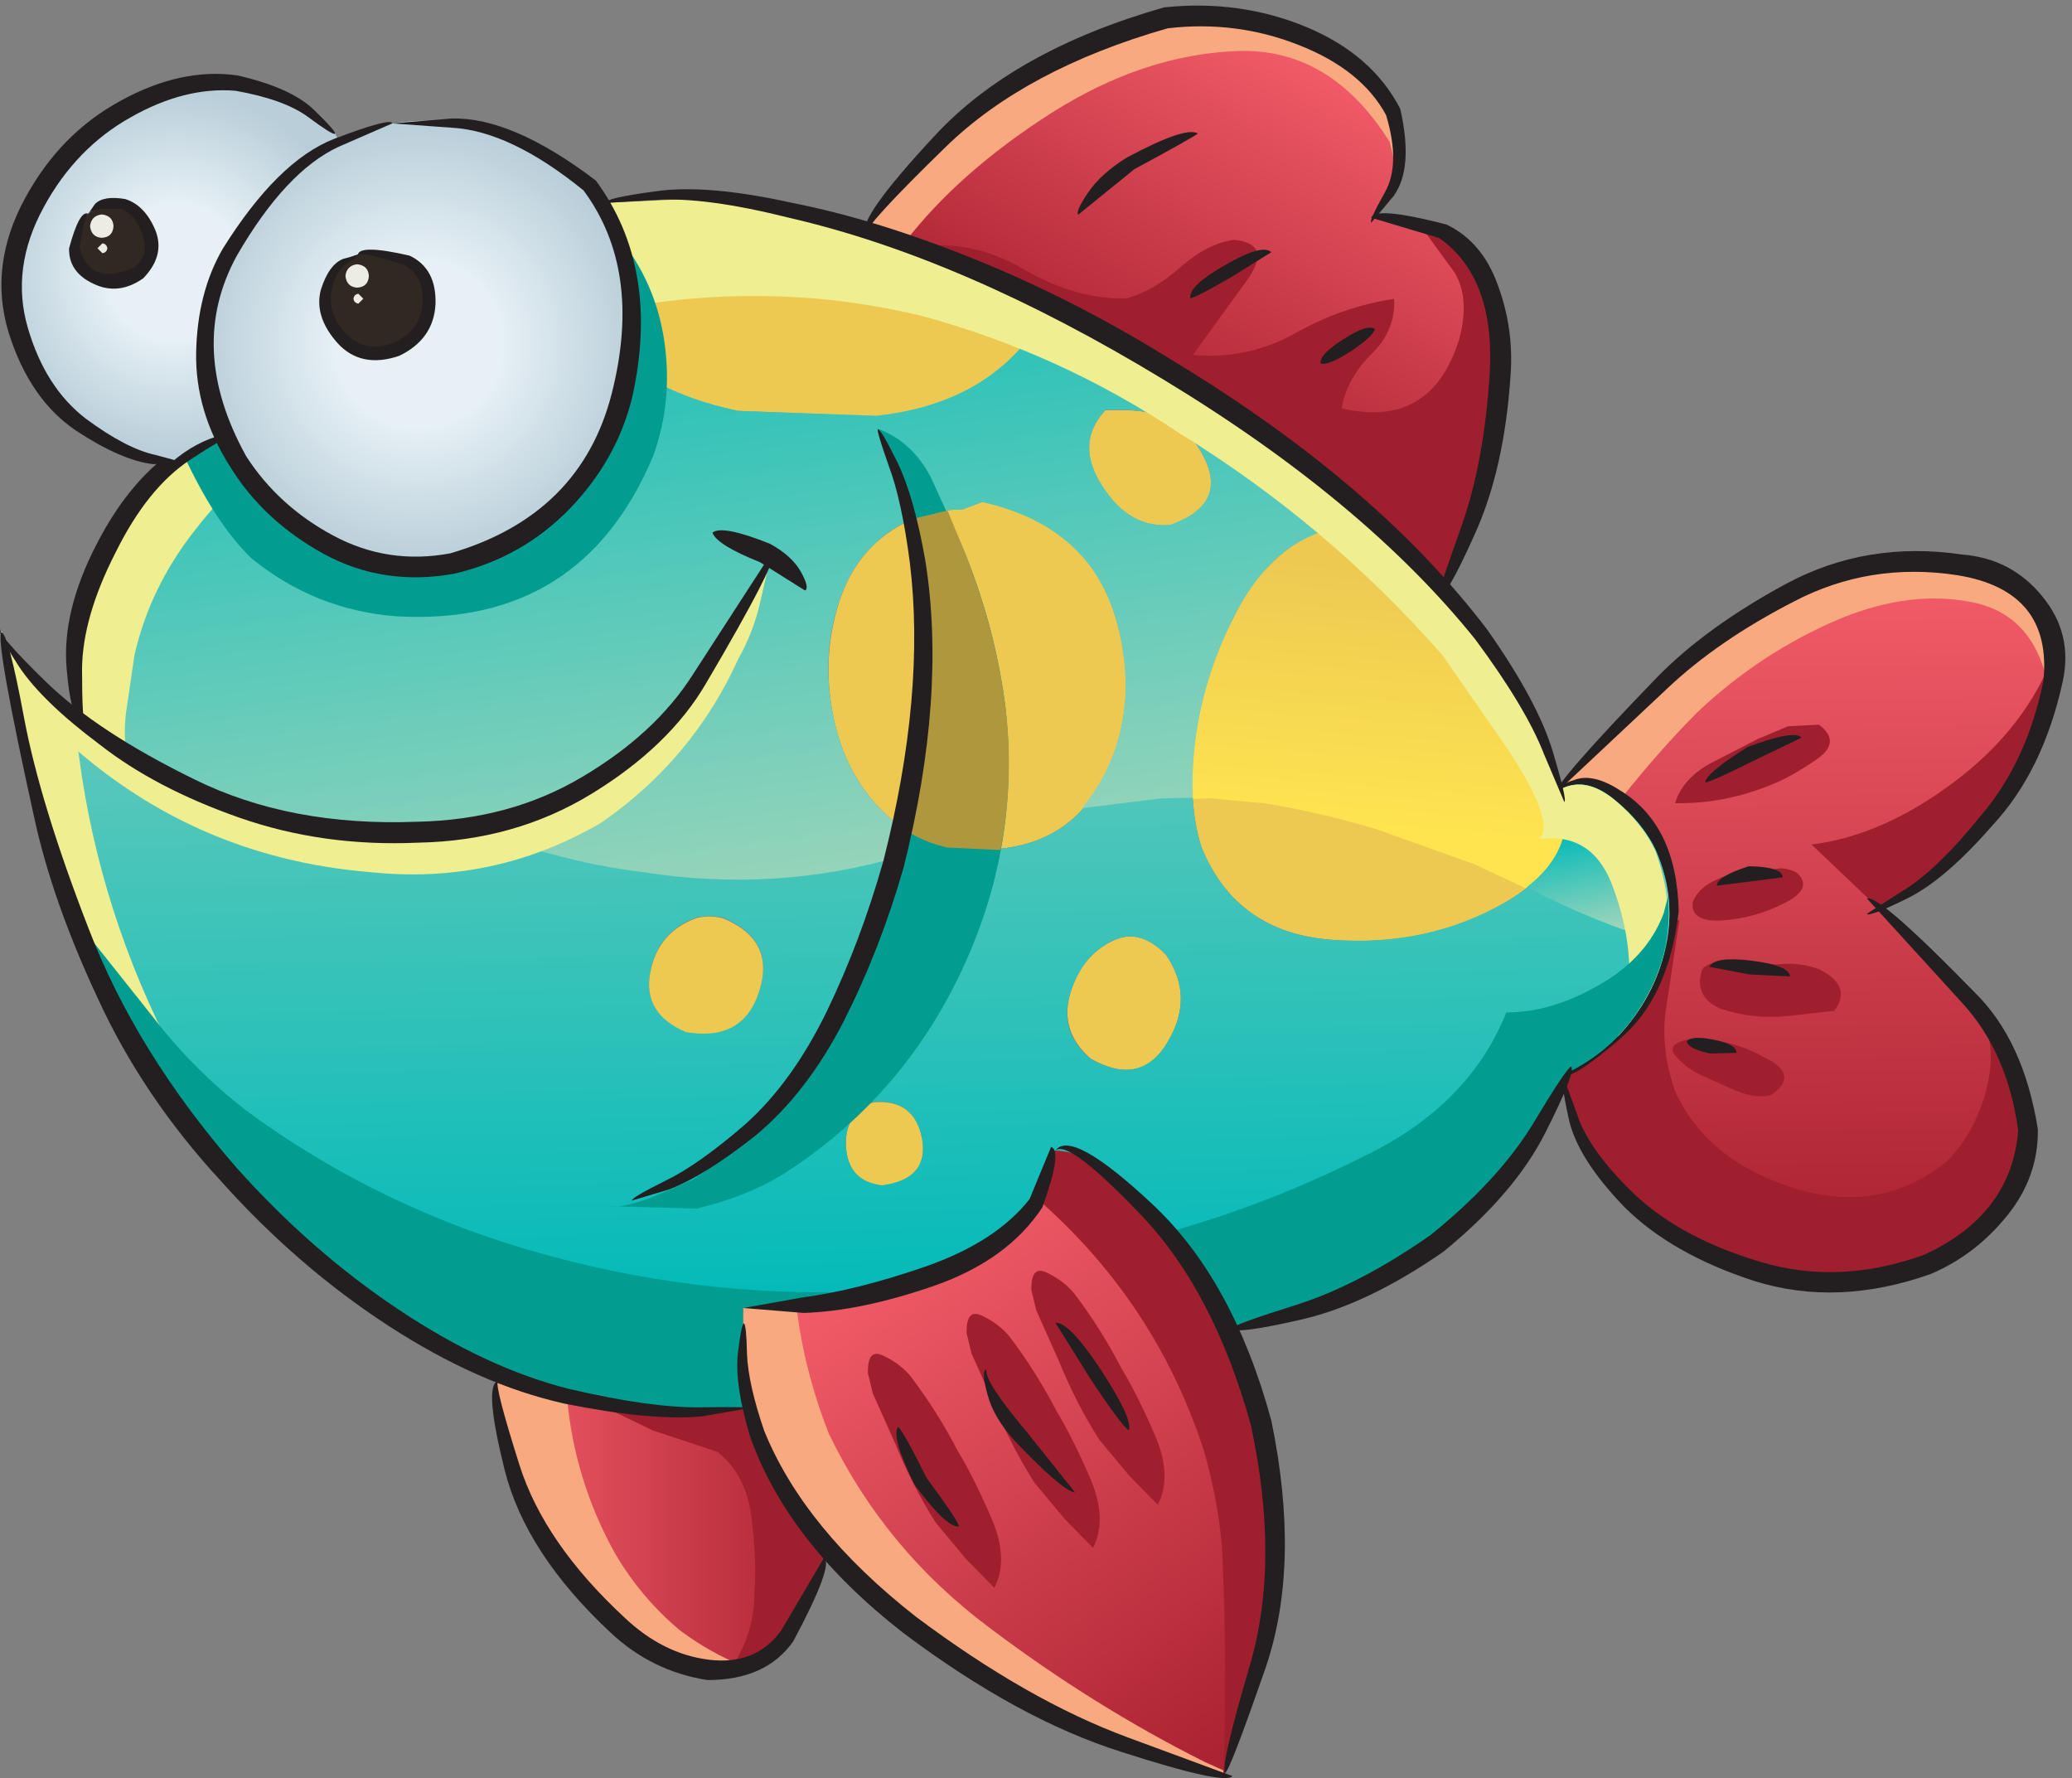 <?xml version="1.0" encoding="UTF-8" standalone="no"?>
<svg xmlns:xlink="http://www.w3.org/1999/xlink" height="144.1px" width="167.95px" xmlns="http://www.w3.org/2000/svg">
  <rect width="100%" height="100%" fill="#808080" stroke="none"/>
  <g transform="matrix(1.0, 0.0, 0.0, 1.0, 83.75, 72.05)">
    <use height="59.85" transform="matrix(0.997, -0.071, 0.0, 0.997, 42.35, -25.357)" width="41.45" xlink:href="#shape0"/>
    <use height="48.2" transform="matrix(1.0, 0.0, 0.0, 0.997, -13.65, -71.601)" width="52.4" xlink:href="#shape1"/>
    <use height="24.85" transform="matrix(1.0, 0.0, 0.0, 0.997, -43.85, 39.338)" width="27.15" xlink:href="#shape2"/>
    <use height="99.8" transform="matrix(1.0, 0.0, 0.0, 0.997, -83.75, -56.696)" width="135.3" xlink:href="#shape3"/>
    <use height="51.4" transform="matrix(1.0, 0.0, 0.0, 0.997, -24.0, 20.8)" width="44.4" xlink:href="#shape4"/>
    <use height="40.95" transform="matrix(1.0, 0.0, 0.0, 0.997, -83.65, -66.087)" width="51.85" xlink:href="#shape5"/>
  </g>
  <defs>
    <g id="shape0" transform="matrix(1.0, 0.0, 0.0, 1.0, 0.0, 29.9)">
      <path d="M0.45 -12.6 L0.4 -12.65 Q6.5 -19.55 14.45 -24.85 22.35 -30.2 31.85 -28.75 40.2 -26.95 40.5 -21.15 40.85 -15.35 36.45 -9.35 32.05 -3.4 26.3 -1.05 32.7 4.3 37.05 12.35 41.35 20.4 33.1 26.8 24.1 31.7 13.45 26.5 2.75 21.35 0.7 11.25 L1.05 10.35 Q5.9 7.9 8.1 2.8 10.25 -2.3 8.15 -7.55 7.1 -9.85 4.75 -11.75 2.45 -13.65 0.45 -12.6" fill="url(#gradient0)" fill-rule="evenodd" stroke="none"/>
      <path d="M9.15 -1.35 L10.05 -1.2 9.0 5.75 Q8.45 8.9 9.7 12.65 12.25 18.45 19.3 21.2 26.4 23.95 31.85 19.9 34.05 17.8 35.0 14.4 35.9 11.0 34.6 8.25 L34.05 7.35 Q37.85 12.3 38.4 17.5 38.95 22.65 33.1 26.8 24.15 31.7 13.45 26.55 2.75 21.35 0.7 11.25 L1.1 10.35 Q8.1 6.65 9.15 -1.35" fill="#a01f2e" fill-rule="evenodd" stroke="none"/>
      <path d="M36.35 -9.15 Q32.0 -3.3 26.3 -1.0 28.5 1.0 30.9 3.55 L27.8 0.55 20.8 -6.6 Q26.6 -6.9 32.45 -10.9 38.25 -14.85 40.55 -20.8 40.7 -15.05 36.35 -9.15" fill="#a01f2e" fill-rule="evenodd" stroke="none"/>
      <path d="M0.4 -12.65 Q6.5 -19.55 14.45 -24.85 22.35 -30.2 31.85 -28.75 42.75 -25.95 40.2 -17.15 39.3 -23.75 34.1 -25.3 28.9 -26.8 23.0 -24.75 16.65 -22.5 11.5 -18.0 8.3 -15.0 5.25 -11.35 2.7 -13.75 0.45 -12.6 L0.4 -12.65" fill="#f9a980" fill-rule="evenodd" stroke="none"/>
      <path d="M16.45 -15.5 L18.9 -16.35 21.4 -16.3 Q23.3 -14.75 21.15 -13.45 19.0 -12.15 17.55 -11.7 13.75 -10.4 9.7 -10.75 10.3 -12.65 12.5 -13.75 L16.45 -15.5" fill="#a01f2e" fill-rule="evenodd" stroke="none"/>
      <path d="M18.6 -2.0 Q16.25 -0.95 13.6 -0.95 10.9 -0.95 11.15 -2.65 11.75 -4.05 14.05 -4.6 L18.35 -4.85 Q19.2 -4.7 19.65 -4.35 20.95 -3.0 18.6 -2.0" fill="#a01f2e" fill-rule="evenodd" stroke="none"/>
      <path d="M14.95 2.45 L17.95 2.95 Q19.8 2.85 21.45 3.6 24.15 5.15 22.65 7.05 L18.9 7.2 Q16.05 7.3 13.35 6.2 11.2 5.05 11.9 2.95 L12.0 2.8 Q13.0 2.1 14.95 2.45" fill="#a01f2e" fill-rule="evenodd" stroke="none"/>
      <path d="M9.75 9.8 Q8.9 8.75 10.95 8.5 13.9 8.65 16.5 10.15 L17.5 10.75 Q19.65 12.2 17.55 13.5 16.35 13.8 14.6 12.95 L11.8 11.5 Q10.6 10.85 9.75 9.8" fill="#a01f2e" fill-rule="evenodd" stroke="none"/>
      <path d="M39.55 -25.45 Q42.1 -22.2 41.2 -18.3 39.6 -11.2 35.5 -7.1 31.65 -2.95 28.55 -1.65 25.45 -0.35 25.3 -0.65 L28.2 -2.3 Q31.0 -3.8 34.55 -7.95 38.3 -12.05 39.65 -18.55 40.4 -25.85 32.65 -27.65 25.55 -29.25 19.35 -26.45 13.15 -23.7 9.05 -20.1 L0.0 -12.25 Q-0.05 -13.1 8.25 -21.1 12.25 -24.9 18.75 -27.95 25.3 -31.0 33.05 -29.3 37.05 -28.7 39.55 -25.45" fill="#231f20" fill-rule="evenodd" stroke="none"/>
      <path d="M33.05 7.15 L25.3 -1.9 Q26.3 -2.15 34.05 6.35 38.05 10.55 39.2 17.85 39.25 21.75 36.7 24.7 34.15 27.7 30.5 29.0 22.9 31.15 16.15 28.55 9.45 25.9 5.6 21.8 1.75 17.55 1.05 14.25 0.35 10.95 0.65 10.9 L1.75 14.0 Q2.7 17.0 6.5 20.9 10.3 24.7 16.7 27.05 23.1 29.4 29.95 27.4 37.05 24.65 37.6 17.85 36.75 11.45 33.05 7.15" fill="#231f20" fill-rule="evenodd" stroke="none"/>
      <path d="M15.6 -14.9 Q19.4 -16.05 20.0 -15.35 L16.1 -13.75 Q12.85 -12.35 12.15 -12.25 12.25 -13.05 15.6 -14.9" fill="#231f20" fill-rule="evenodd" stroke="none"/>
      <path d="M15.8 -3.95 L13.1 -3.8 Q13.1 -4.55 15.7 -5.2 18.45 -4.95 18.45 -4.1 L15.8 -3.95" fill="#231f20" fill-rule="evenodd" stroke="none"/>
      <path d="M15.75 3.6 L12.5 2.75 Q12.9 1.9 15.95 2.5 19.0 3.1 19.05 4.0 L15.75 3.6" fill="#231f20" fill-rule="evenodd" stroke="none"/>
      <path d="M12.55 9.8 Q10.8 9.3 10.65 8.7 11.0 8.2 12.85 8.7 14.7 9.2 14.7 9.9 L12.55 9.8" fill="#231f20" fill-rule="evenodd" stroke="none"/>
      <path d="M1.65 -12.55 L0.3 -12.5 Q0.05 -12.85 1.6 -13.25 3.1 -13.65 5.25 -12.1 9.85 -8.95 10.0 -1.95 9.2 5.05 5.15 8.15 1.15 11.3 0.65 10.6 L4.25 7.25 Q7.65 4.1 8.3 -2.0 8.2 -8.05 4.45 -11.1 2.8 -12.55 1.65 -12.55" fill="#231f20" fill-rule="evenodd" stroke="none"/>
    </g>
    <linearGradient gradientTransform="matrix(0.002, -0.032, 0.032, 0.002, 19.75, -0.9)" gradientUnits="userSpaceOnUse" id="gradient0" spreadMethod="pad" x1="-819.2" x2="819.2">
      <stop offset="0.0" stop-color="#ac2333"/>
      <stop offset="1.0" stop-color="#f15b67"/>
    </linearGradient>
    <g id="shape1" transform="matrix(1.0, 0.0, 0.0, 1.0, 26.2, 48.2)">
      <path d="M20.6 -0.85 L15.15 -6.3 Q2.05 -17.4 -11.15 -23.95 L-12.65 -24.7 Q-18.2 -27.4 -25.95 -29.9 -22.9 -35.9 -15.8 -40.75 -8.75 -45.6 -2.35 -47.15 2.45 -48.05 7.95 -46.25 13.5 -44.4 16.15 -40.45 18.85 -36.5 15.05 -30.95 22.55 -31.05 24.35 -25.4 26.15 -19.75 24.6 -12.55 23.1 -5.35 20.6 -0.85" fill="url(#gradient1)" fill-rule="evenodd" stroke="none"/>
      <path d="M16.95 -34.55 L16.35 -37.1 Q11.55 -44.8 3.95 -44.5 -3.65 -44.2 -11.1 -39.45 -18.6 -34.65 -23.0 -28.9 L-25.95 -29.9 Q-22.9 -35.9 -15.8 -40.75 -8.75 -45.6 -2.35 -47.15 4.3 -48.3 11.25 -44.8 18.2 -41.35 16.95 -34.55" fill="#f9a980" fill-rule="evenodd" stroke="none"/>
      <path d="M3.7 -29.15 Q7.15 -28.85 4.4 -25.35 L0.4 -19.8 Q4.9 -19.4 8.75 -21.6 12.6 -23.75 16.7 -24.35 16.85 -21.8 14.85 -19.85 12.85 -17.85 12.45 -15.45 19.75 -13.75 22.0 -21.15 22.85 -24.45 21.6 -26.5 L18.55 -30.7 Q26.3 -27.85 25.3 -17.65 24.25 -7.5 20.6 -0.9 L15.15 -6.35 Q2.1 -17.4 -11.15 -23.95 L-12.65 -24.7 Q-16.55 -26.6 -21.9 -28.55 -17.55 -29.25 -13.3 -26.75 -9.0 -24.25 -4.95 -24.4 -2.7 -25.05 -0.6 -26.95 1.55 -28.85 3.7 -29.15" fill="#a01f2e" fill-rule="evenodd" stroke="none"/>
      <path d="M16.05 -39.3 Q14.05 -43.0 8.95 -45.0 3.9 -47.0 -1.65 -46.35 -13.15 -43.05 -19.65 -36.7 -26.15 -30.35 -26.1 -29.65 -26.95 -30.7 -20.55 -37.6 -14.15 -44.55 -1.95 -48.05 4.2 -48.7 9.6 -46.45 14.95 -44.2 17.2 -39.8 18.3 -34.95 16.65 -32.7 L14.85 -30.55 Q14.65 -30.7 15.95 -33.0 17.25 -35.3 16.05 -39.3" fill="#231f20" fill-rule="evenodd" stroke="none"/>
      <path d="M23.25 -5.25 Q20.9 0.05 20.2 0.0 20.2 -0.35 22.1 -5.7 24.0 -11.0 24.45 -18.3 24.9 -26.1 20.35 -29.3 L14.85 -30.95 Q15.15 -31.9 20.95 -30.4 23.85 -29.0 25.1 -25.5 26.4 -22.0 26.15 -18.25 25.65 -10.55 23.25 -5.25" fill="#231f20" fill-rule="evenodd" stroke="none"/>
      <path d="M-4.95 -35.85 Q-0.2 -38.4 0.8 -37.8 0.1 -37.3 -4.35 -34.9 L-8.9 -31.2 Q-9.15 -31.45 -8.1 -33.0 -7.05 -34.55 -4.95 -35.85" fill="#231f20" fill-rule="evenodd" stroke="none"/>
      <path d="M6.75 -28.15 L3.55 -26.15 Q0.8 -24.55 0.2 -24.4 -0.05 -25.35 3.0 -27.1 6.0 -28.85 6.75 -28.15" fill="#231f20" fill-rule="evenodd" stroke="none"/>
      <path d="M13.2 -20.1 Q11.35 -18.9 10.75 -19.1 10.6 -19.8 12.55 -21.05 14.55 -22.35 15.15 -21.9 15.0 -21.3 13.2 -20.1" fill="#231f20" fill-rule="evenodd" stroke="none"/>
    </g>
    <linearGradient gradientTransform="matrix(-0.009, 0.017, -0.017, -0.009, 4.05, -28.8)" gradientUnits="userSpaceOnUse" id="gradient1" spreadMethod="pad" x1="-819.2" x2="819.2">
      <stop offset="0.0" stop-color="#f15b67"/>
      <stop offset="1.0" stop-color="#ac2333"/>
    </linearGradient>
    <g id="shape2" transform="matrix(1.0, 0.0, 0.0, 1.0, 13.6, 12.4)">
      <path d="M7.15 -9.65 Q8.8 -3.55 13.5 1.7 L13.3 2.45 Q9.85 13.05 3.45 11.55 -2.95 10.1 -8.15 2.7 -13.35 -4.65 -13.2 -11.9 L-13.0 -12.4 Q-5.3 -9.15 3.65 -9.4 L7.15 -9.65" fill="url(#gradient2)" fill-rule="evenodd" stroke="none"/>
      <path d="M-13.0 -12.4 Q-10.35 -11.3 -7.55 -10.6 -6.95 -3.8 -3.65 2.15 -1.55 5.75 1.6 8.4 4.0 10.2 6.8 11.35 -0.15 12.7 -6.7 4.6 -13.25 -3.45 -13.2 -11.9 L-13.0 -12.4" fill="#f9a980" fill-rule="evenodd" stroke="none"/>
      <path d="M7.4 -0.85 Q6.95 -4.3 4.65 -6.1 L-0.6 -7.85 -5.15 -10.05 3.65 -9.4 7.2 -9.65 Q8.8 -3.55 13.55 1.7 L13.35 2.5 Q10.55 11.35 5.5 11.65 L5.95 11.2 Q7.65 8.5 7.65 5.4 7.85 2.6 7.4 -0.85" fill="#a01f2e" fill-rule="evenodd" stroke="none"/>
      <path d="M-13.15 -11.85 Q-13.4 -11.4 -11.4 -5.05 -9.4 1.3 -2.9 7.35 0.25 10.35 4.0 10.8 7.75 11.25 9.8 8.45 L13.3 2.5 Q14.1 3.1 10.8 9.3 8.6 12.45 3.85 12.45 -0.65 11.75 -4.0 8.6 -10.9 2.15 -12.6 -4.65 -14.3 -11.5 -13.15 -11.85" fill="#231f20" fill-rule="evenodd" stroke="none"/>
    </g>
    <linearGradient gradientTransform="matrix(0.016, 0.0, 0.0, 0.016, 0.15, -0.35)" gradientUnits="userSpaceOnUse" id="gradient2" spreadMethod="pad" x1="-819.2" x2="819.2">
      <stop offset="0.0" stop-color="#f15b67"/>
      <stop offset="1.0" stop-color="#ac2333"/>
    </linearGradient>
    <g id="shape3" transform="matrix(1.0, 0.0, 0.0, 1.0, 67.65, 49.9)">
      <path d="M58.85 -1.2 L58.9 -1.15 58.85 -1.15 58.85 -1.2" fill="#fecf8d" fill-rule="evenodd" stroke="none"/>
      <path d="M34.3 -18.15 Q37.85 -22.95 43.45 -22.6 L43.8 -22.95 49.25 -17.5 Q55.45 -10.8 58.15 -3.25 L58.8 -1.15 58.85 -1.1 Q60.55 4.45 54.3 8.1 48.1 11.7 40.35 11.1 32.6 10.55 29.75 3.6 28.35 -0.75 29.55 -7.05 30.75 -13.4 34.3 -18.15" fill="#edc952" fill-rule="evenodd" stroke="none"/>
      <path d="M29.95 -28.1 Q31.85 -24.25 27.3 -22.6 23.95 -22.3 21.7 -25.75 19.45 -29.25 21.95 -31.95 L23.55 -31.95 Q28.05 -31.95 29.95 -28.1" fill="#edc952" fill-rule="evenodd" stroke="none"/>
      <path d="M20.75 20.75 Q18.15 18.45 19.15 15.3 20.15 12.15 22.85 11.05 24.85 10.25 26.85 12.3 29.2 15.7 27.0 19.4 24.85 23.1 20.75 20.75" fill="#edc952" fill-rule="evenodd" stroke="none"/>
      <path d="M16.0 -41.35 L17.5 -40.6 Q13.45 -32.55 3.4 -31.45 L-7.85 -31.9 Q-13.3 -33.05 -16.7 -35.65 -15.65 -42.6 -18.75 -48.75 L-18.65 -48.8 -8.95 -49.25 Q-3.3 -48.45 2.7 -46.55 10.45 -44.05 16.0 -41.35" fill="#edc952" fill-rule="evenodd" stroke="none"/>
      <path d="M10.4 -23.9 L12.0 -24.5 Q20.4 -22.7 22.7 -15.35 25.0 -8.0 21.55 -1.6 18.1 4.75 9.15 3.6 7.15 3.15 5.55 2.05 8.5 -10.5 6.2 -23.1 8.05 -23.85 10.4 -23.9" fill="#edc952" fill-rule="evenodd" stroke="none"/>
      <path d="M6.2 -23.05 Q8.5 -10.5 5.55 2.05 1.45 -0.9 0.1 -6.15 -1.2 -11.4 0.35 -16.3 1.85 -21.05 6.2 -23.05" fill="#edc952" fill-rule="evenodd" stroke="none"/>
      <path d="M2.7 24.45 L3.2 24.3 Q6.5 24.05 7.1 27.3 7.65 30.55 3.85 31.1 1.25 30.8 0.95 28.25 0.65 25.65 2.7 24.45" fill="#edc952" fill-rule="evenodd" stroke="none"/>
      <path d="M-11.25 9.3 Q-14.35 10.45 -14.95 13.75 -15.55 17.05 -12.05 18.55 -7.4 19.35 -6.1 15.2 -4.8 11.05 -9.05 9.3 -10.2 9.05 -11.25 9.3 M3.2 24.25 L2.7 24.4 Q0.65 25.65 0.95 28.2 1.25 30.75 3.85 31.05 7.65 30.55 7.1 27.3 6.5 24.05 3.2 24.25 M20.7 20.75 Q24.8 23.1 27.0 19.4 29.2 15.7 26.85 12.3 24.85 10.25 22.8 11.05 20.15 12.2 19.15 15.3 18.1 18.45 20.7 20.75 M11.95 -24.5 L10.4 -23.9 Q8.05 -23.85 6.2 -23.1 1.85 -21.05 0.35 -16.35 -1.25 -11.45 0.1 -6.15 1.45 -0.9 5.55 2.05 7.15 3.15 9.15 3.6 18.1 4.75 21.55 -1.6 25.0 -8.0 22.7 -15.35 20.35 -22.7 11.95 -24.5 M3.4 -31.5 Q13.5 -32.6 17.5 -40.6 30.75 -34.05 43.8 -23.0 L43.5 -22.65 Q37.85 -22.95 34.3 -18.2 30.75 -13.4 29.55 -7.1 28.35 -0.75 29.75 3.6 32.6 10.55 40.35 11.1 48.1 11.65 54.35 8.05 60.6 4.45 58.9 -1.15 60.9 -2.2 63.2 -0.3 65.55 1.6 66.6 3.9 68.75 9.15 66.55 14.25 64.4 19.35 59.55 21.8 L59.15 22.7 Q50.7 39.75 32.15 42.7 L32.0 42.75 30.0 39.2 Q28.25 36.35 24.8 32.35 21.4 28.4 17.9 28.25 L17.6 28.25 Q16.85 35.45 7.85 38.4 -1.15 41.35 -7.4 41.05 L-7.4 42.3 Q-7.85 45.8 -6.95 49.2 L-10.5 49.45 Q-19.4 49.7 -27.15 46.45 -41.35 40.05 -51.4 27.6 -58.85 18.3 -62.2 8.05 -65.5 -2.25 -67.6 -13.9 L-67.5 -13.95 Q-65.4 -9.9 -60.75 -6.45 -62.75 -10.75 -60.5 -17.15 -58.3 -23.6 -53.8 -27.65 -51.75 -29.4 -49.55 -29.95 -47.05 -24.7 -42.0 -21.6 -36.95 -18.45 -31.1 -19.5 -25.6 -20.75 -21.75 -24.85 -17.9 -28.95 -16.85 -34.4 L-16.7 -35.7 Q-13.3 -33.05 -7.8 -31.9 L3.4 -31.5 M29.95 -28.15 Q28.05 -31.95 23.5 -32.0 L21.95 -32.0 Q19.45 -29.25 21.7 -25.8 23.9 -22.3 27.25 -22.65 31.85 -24.3 29.95 -28.15" fill="url(#gradient3)" fill-rule="evenodd" stroke="none"/>
      <path d="M-9.05 9.35 Q-4.8 11.1 -6.1 15.25 -7.4 19.4 -12.05 18.6 -15.55 17.1 -14.95 13.8 -14.35 10.5 -11.25 9.35 -10.2 9.05 -9.05 9.35" fill="#edc952" fill-rule="evenodd" stroke="none"/>
      <path d="M3.4 -31.5 Q13.45 -32.6 17.5 -40.6 30.75 -34.05 43.8 -23.0 L43.5 -22.65 Q36.2 -22.8 32.45 -15.35 28.75 -7.95 29.05 -0.45 L26.45 -0.4 20.05 0.4 Q24.95 -5.7 23.05 -14.05 21.15 -22.4 11.95 -24.5 L10.4 -23.9 Q8.05 -23.85 6.2 -23.1 1.85 -21.05 0.3 -16.35 -1.25 -11.45 0.1 -6.15 1.45 -0.9 5.55 2.05 6.85 2.9 8.4 3.4 L5.55 4.25 Q-4.7 7.3 -15.5 5.6 -19.2 5.15 -22.85 4.15 L-26.2 3.3 Q-28.3 2.7 -29.0 1.6 -34.0 3.2 -39.35 2.9 -45.0 2.9 -50.05 0.2 -53.1 -0.85 -56.95 -2.8 -60.8 -4.75 -61.8 -8.05 -62.2 -11.95 -61.05 -15.55 -60.7 -18.9 -59.25 -21.8 L-56.65 -24.6 Q-55.4 -26.3 -53.8 -27.65 -51.75 -29.4 -49.55 -29.95 -47.05 -24.7 -42.0 -21.6 -36.95 -18.45 -31.1 -19.5 -25.6 -20.75 -21.75 -24.85 -17.95 -28.95 -16.9 -34.4 L-16.7 -35.7 Q-13.3 -33.05 -7.8 -31.9 L3.4 -31.5 M23.5 -32.0 L21.95 -32.0 Q19.45 -29.25 21.7 -25.8 23.9 -22.3 27.25 -22.65 31.85 -24.3 29.95 -28.15 28.05 -31.95 23.5 -32.0" fill="url(#gradient4)" fill-rule="evenodd" stroke="none"/>
      <path d="M58.9 -1.15 Q60.9 -2.2 63.2 -0.3 65.55 1.6 66.6 3.9 68.2 7.6 67.4 11.4 61.55 9.7 56.1 6.8 60.4 3.45 58.9 -1.15" fill="url(#gradient5)" fill-rule="evenodd" stroke="none"/>
      <path d="M30.5 -0.4 L29.05 -0.35 Q28.7 -7.85 32.45 -15.3 36.2 -22.75 43.45 -22.6 L43.8 -22.95 49.25 -17.5 Q55.4 -10.8 58.15 -3.25 L58.8 -1.15 58.85 -1.1 Q60.4 3.5 56.0 6.9 L51.85 4.95 43.9 2.1 Q39.45 0.75 34.85 0.0 L30.5 -0.4" fill="url(#gradient6)" fill-rule="evenodd" stroke="none"/>
      <path d="M28.0 -30.05 Q18.25 -36.6 6.95 -39.65 -4.55 -42.4 -16.5 -40.4 -16.7 -45.0 -18.75 -48.75 L-18.65 -48.8 -8.95 -49.25 Q-3.3 -48.45 2.7 -46.55 10.45 -44.05 16.0 -41.35 L17.5 -40.6 Q30.7 -34.05 43.8 -22.95 L49.25 -17.5 Q55.45 -10.85 58.15 -3.25 L58.8 -1.15 58.85 -1.1 58.85 -1.15 Q60.85 -2.2 63.2 -0.3 65.5 1.6 66.55 3.9 69.55 12.35 63.5 18.95 L64.4 14.3 Q64.55 10.55 62.95 6.45 61.3 2.35 57.1 2.9 58.5 1.65 54.6 -4.35 L49.3 -12.0 Q40.05 -22.6 28.0 -30.05" fill="#efee90" fill-rule="evenodd" stroke="none"/>
      <path d="M-67.5 -13.95 Q-65.6 -10.3 -61.6 -7.1 -60.5 5.8 -54.95 17.6 L-48.05 31.35 -51.4 27.6 Q-58.85 18.3 -62.2 8.05 -65.5 -2.25 -67.6 -13.9 L-67.5 -13.95 M-49.55 -29.95 L-47.65 -26.8 Q-49.95 -24.65 -51.85 -22.2 -55.5 -17.55 -56.75 -12.05 L-57.45 -7.25 Q-57.8 -3.85 -56.65 -2.75 -59.85 -4.75 -61.6 -7.1 L-60.75 -6.45 Q-62.75 -10.75 -60.5 -17.15 -58.3 -23.6 -53.8 -27.65 -51.75 -29.4 -49.55 -29.95" fill="#efee90" fill-rule="evenodd" stroke="none"/>
      <path d="M59.5 21.85 L59.15 22.7 Q50.65 39.8 32.15 42.7 L32.0 42.75 30.0 39.2 26.9 34.9 Q35.1 32.65 43.3 28.5 51.5 24.4 54.45 17.0 58.15 17.0 62.0 14.75 65.85 12.55 67.2 8.95 L67.55 7.6 Q67.95 12.05 65.7 15.95 63.45 19.9 59.5 21.85" fill="#009d90" fill-rule="evenodd" stroke="none"/>
      <path d="M-7.4 42.3 Q-7.85 45.85 -7.0 49.25 L-10.5 49.5 Q-19.45 49.75 -27.15 46.5 -41.4 40.1 -51.4 27.65 -58.55 18.75 -61.85 9.05 L-61.65 9.3 -55.15 17.5 Q-52.05 21.55 -47.8 24.9 -36.8 33.05 -23.25 36.75 -9.7 40.45 4.25 39.6 -2.8 41.3 -7.4 41.05 L-7.4 42.3" fill="#009d90" fill-rule="evenodd" stroke="none"/>
      <path d="M7.8 -26.5 L10.3 -21.0 Q12.9 -14.8 13.8 -8.2 15.2 3.15 10.3 13.6 5.4 24.05 -4.25 30.2 -7.2 32.0 -11.2 32.95 L-18.3 32.75 Q-17.3 32.95 -14.85 32.05 L-11.5 30.6 Q-7.6 28.05 -4.85 24.35 2.2 15.2 4.9 4.0 6.95 -5.75 6.6 -15.7 7.05 -19.85 6.25 -23.9 L3.5 -30.45 Q6.3 -29.4 7.8 -26.5" fill="#009d90" fill-rule="evenodd" stroke="none"/>
      <path d="M6.45 -23.15 L9.15 -23.8 10.3 -21.0 Q12.9 -14.8 13.8 -8.2 14.6 -2.2 13.45 3.8 L9.15 3.6 Q7.15 3.15 5.55 2.05 8.1 -8.8 6.75 -20.2 L6.45 -23.15" fill="#af973d" fill-rule="evenodd" stroke="none"/>
      <path d="M-52.8 -28.4 Q-51.2 -29.55 -49.55 -29.95 -47.0 -24.7 -42.0 -21.6 -36.95 -18.45 -31.1 -19.5 -25.6 -20.75 -21.75 -24.85 -17.9 -28.95 -16.85 -34.4 L-16.65 -35.7 Q-15.95 -40.9 -17.55 -46.1 -14.5 -42.35 -13.8 -37.55 -13.1 -32.7 -14.7 -28.25 -20.5 -14.35 -35.5 -15.2 -42.1 -15.7 -47.25 -19.9 -50.2 -22.75 -52.8 -28.4" fill="#009d90" fill-rule="evenodd" stroke="none"/>
      <path d="M-62.15 -7.6 L-58.6 -4.35 Q-53.9 -1.35 -48.45 0.15 -39.25 4.0 -29.45 2.4 -22.15 0.3 -16.25 -4.9 -13.25 -7.65 -10.85 -10.95 -7.45 -14.9 -5.3 -19.55 L-6.1 -16.05 Q-6.65 -13.8 -7.8 -11.75 -11.5 -3.55 -18.95 1.6 -27.6 6.65 -37.6 5.6 -52.3 4.4 -62.95 -5.7 -66.35 -8.55 -67.45 -12.85 -65.2 -9.75 -62.15 -7.6" fill="#efee90" fill-rule="evenodd" stroke="none"/>
      <path d="M-52.2 -27.95 Q-55.7 -25.65 -58.3 -20.35 -60.95 -15.15 -61.0 -10.95 -61.0 -6.7 -60.75 -6.4 -61.85 -6.25 -62.25 -10.95 -62.65 -15.6 -59.8 -21.1 -57.0 -26.55 -52.95 -29.1 -48.65 -30.95 -48.25 -30.1 -48.7 -30.25 -52.2 -27.95" fill="#231f20" fill-rule="evenodd" stroke="none"/>
      <path d="M-66.1 -11.1 Q-67.95 -13.95 -67.6 -14.2 -68.0 -13.85 -63.85 -9.8 -59.65 -5.75 -51.9 -1.95 -44.15 1.9 -33.85 1.5 -26.3 1.35 -20.45 -2.15 -14.55 -5.65 -11.5 -10.45 L-4.85 -20.75 Q-4.45 -19.9 -10.45 -9.7 -13.4 -4.65 -19.65 -0.8 -25.9 3.05 -33.75 3.2 -41.5 3.55 -48.3 1.15 -55.1 -1.25 -59.6 -4.8 -64.2 -8.25 -66.1 -11.1" fill="#231f20" fill-rule="evenodd" stroke="none"/>
      <path d="M-2.75 -18.85 Q-2.0 -17.5 -2.4 -17.3 L-6.05 -19.6 Q-9.55 -21.0 -9.9 -22.0 -9.1 -22.65 -5.25 -21.1 -3.5 -20.15 -2.75 -18.85" fill="#231f20" fill-rule="evenodd" stroke="none"/>
      <path d="M-65.7 -6.95 Q-64.4 0.0 -60.5 10.1 -56.65 20.2 -48.5 29.6 -42.45 36.4 -35.35 41.15 -28.25 45.9 -21.55 47.6 -14.95 49.15 -10.9 49.1 -6.85 49.05 -6.75 49.15 L-10.85 49.85 Q-15.0 50.2 -21.9 48.8 -28.85 47.25 -36.2 42.45 -43.55 37.65 -49.75 30.7 -56.1 23.8 -59.75 15.8 -63.45 7.85 -64.9 1.05 -68.0 -13.05 -67.55 -13.9 -67.0 -13.95 -65.7 -6.95" fill="#231f20" fill-rule="evenodd" stroke="none"/>
      <path d="M59.7 21.4 Q60.1 21.85 57.6 26.8 55.1 31.75 49.35 36.45 43.25 40.7 37.9 41.95 32.5 43.2 32.15 42.7 32.4 42.35 37.5 40.75 42.6 39.1 48.3 35.1 53.75 30.7 56.55 26.15 59.3 21.55 59.7 21.4" fill="#231f20" fill-rule="evenodd" stroke="none"/>
      <path d="M27.55 -35.9 Q44.0 -25.9 52.95 -14.05 57.0 -8.25 58.2 -4.25 59.4 -0.25 59.15 -0.1 L57.5 -4.0 Q56.05 -7.75 51.95 -13.3 42.95 -24.55 26.65 -34.45 10.4 -44.35 -3.7 -47.6 -10.45 -49.3 -14.45 -49.05 L-18.6 -48.8 Q-18.6 -49.2 -14.5 -49.75 -10.35 -50.35 -3.4 -48.8 3.45 -47.45 11.55 -44.15 19.65 -40.85 27.55 -35.9" fill="#231f20" fill-rule="evenodd" stroke="none"/>
      <path d="M4.4 -27.4 Q3.4 -30.25 3.5 -30.4 3.75 -30.45 5.1 -27.7 6.45 -24.9 7.35 -19.75 9.1 -8.8 5.6 5.2 3.7 11.85 0.75 17.7 -2.25 23.55 -6.4 27.0 -10.55 30.3 -13.45 31.4 L-16.45 32.3 Q-16.45 32.05 -13.75 30.7 -11.05 29.4 -7.25 26.1 -3.45 22.7 -0.65 16.95 2.1 11.25 3.95 4.7 7.4 -8.9 6.1 -19.55 5.45 -24.6 4.4 -27.4" fill="#231f20" fill-rule="evenodd" stroke="none"/>
    </g>
    <linearGradient gradientTransform="matrix(-9.0E-4, -0.044, 0.044, -9.0E-4, 0.2, 5.75)" gradientUnits="userSpaceOnUse" id="gradient3" spreadMethod="pad" x1="-819.2" x2="819.2">
      <stop offset="0.0" stop-color="#00bab9"/>
      <stop offset="1.0" stop-color="#89cfba"/>
    </linearGradient>
    <linearGradient gradientTransform="matrix(0.005, 0.038, -0.038, 0.005, -9.8, -22.0)" gradientUnits="userSpaceOnUse" id="gradient4" spreadMethod="pad" x1="-819.2" x2="819.2">
      <stop offset="0.0" stop-color="#00bab9"/>
      <stop offset="1.0" stop-color="#9cd5ba"/>
    </linearGradient>
    <linearGradient gradientTransform="matrix(0.001, 0.005, -0.005, 0.001, 61.65, 6.15)" gradientUnits="userSpaceOnUse" id="gradient5" spreadMethod="pad" x1="-819.2" x2="819.2">
      <stop offset="0.0" stop-color="#00bab9"/>
      <stop offset="1.0" stop-color="#9cd5ba"/>
    </linearGradient>
    <linearGradient gradientTransform="matrix(-0.001, 0.013, -0.013, -0.001, 44.85, -8.4)" gradientUnits="userSpaceOnUse" id="gradient6" spreadMethod="pad" x1="-819.2" x2="819.2">
      <stop offset="0.0" stop-color="#edc952"/>
      <stop offset="1.0" stop-color="#ffe450"/>
    </linearGradient>
    <g id="shape4" transform="matrix(1.0, 0.0, 0.0, 1.0, 22.2, 0.0)">
      <path d="M10.5 4.55 Q13.9 8.5 15.7 11.35 L17.7 14.9 Q21.05 22.25 21.45 30.35 21.2 40.95 17.35 50.95 L17.3 51.15 Q9.75 49.7 0.75 44.85 -8.3 40.0 -14.9 32.75 -19.65 27.45 -21.3 21.35 -22.15 18.0 -21.7 14.45 L-21.7 13.2 Q-15.45 13.5 -6.45 10.6 2.55 7.65 3.3 0.4 L3.6 0.4 Q7.1 0.55 10.5 4.55" fill="url(#gradient7)" fill-rule="evenodd" stroke="none"/>
      <path d="M17.35 51.0 L17.3 51.15 Q9.75 49.75 0.75 44.85 -8.3 40.0 -14.9 32.75 -19.65 27.45 -21.3 21.4 -22.15 18.0 -21.7 14.45 L-21.7 13.2 -17.4 13.05 Q-16.75 18.4 -14.75 23.45 -10.25 32.8 -1.8 39.15 6.65 45.55 15.7 50.1 L17.35 50.85 17.35 51.0" fill="#f9a980" fill-rule="evenodd" stroke="none"/>
      <path d="M3.6 0.4 Q7.1 0.55 10.55 4.55 13.95 8.5 15.7 11.35 L17.75 14.9 Q21.1 22.25 21.45 30.35 21.25 40.95 17.35 50.95 L17.35 51.15 17.2 51.15 Q17.55 41.85 17.1 32.6 16.75 28.7 15.65 24.85 11.95 13.35 3.05 5.15 L2.25 4.4 Q3.35 2.65 3.3 0.4 L3.6 0.4" fill="#a01f2e" fill-rule="evenodd" stroke="none"/>
      <path d="M-10.3 17.1 Q-8.95 17.75 -8.1 18.8 -5.95 21.65 -4.3 24.85 -3.05 26.9 -1.6 30.25 -0.15 33.6 -1.35 35.95 L-3.65 33.6 -6.1 30.65 Q-8.0 27.65 -9.35 24.3 L-11.2 20.15 -11.6 18.5 Q-11.65 16.4 -10.3 17.1" fill="#a01f2e" fill-rule="evenodd" stroke="none"/>
      <path d="M6.4 27.0 Q7.85 30.35 6.65 32.7 L4.35 30.35 1.9 27.4 Q0.0 24.4 -1.35 21.05 L-3.2 16.9 -3.6 15.25 Q-3.65 13.15 -2.3 13.85 -0.95 14.5 -0.1 15.55 2.05 18.4 3.7 21.6 4.95 23.65 6.4 27.0" fill="#a01f2e" fill-rule="evenodd" stroke="none"/>
      <path d="M5.15 12.05 Q7.3 14.9 8.95 18.1 10.2 20.15 11.65 23.5 13.1 26.85 11.9 29.2 L9.6 26.85 7.15 23.9 Q5.25 20.9 3.9 17.55 L2.05 13.4 1.65 11.75 Q1.6 9.65 2.95 10.35 4.3 11.0 5.15 12.05" fill="#a01f2e" fill-rule="evenodd" stroke="none"/>
      <path d="M3.25 0.1 Q4.2 0.4 2.55 5.0 -0.25 9.3 -6.25 11.4 -12.15 13.45 -16.8 13.6 L-21.7 13.2 -16.95 12.35 Q-12.45 11.75 -6.85 9.8 -1.2 7.8 1.5 4.35 L3.25 0.1" fill="#231f20" fill-rule="evenodd" stroke="none"/>
      <path d="M17.95 51.25 Q17.35 52.0 9.0 49.3 0.6 46.65 -8.75 39.6 -18.1 32.3 -21.15 23.65 -22.4 19.5 -22.15 16.95 -21.85 14.45 -21.65 14.45 -21.45 14.55 -21.4 16.95 -21.3 19.4 -20.0 23.2 -16.75 31.2 -7.7 38.3 1.35 45.1 9.45 48.1 L17.95 51.25" fill="#231f20" fill-rule="evenodd" stroke="none"/>
      <path d="M10.55 5.65 Q4.65 -0.55 3.6 0.4 4.9 -1.4 11.45 4.75 18.0 10.9 21.1 22.35 23.5 34.0 20.65 42.4 17.75 50.8 17.35 51.0 16.95 50.45 19.4 42.1 21.8 33.75 19.45 22.75 16.45 11.85 10.55 5.65" fill="#231f20" fill-rule="evenodd" stroke="none"/>
      <path d="M-9.15 22.85 Q-8.65 23.35 -6.85 27.0 -4.45 30.25 -4.2 30.95 -5.15 31.15 -7.8 27.6 -9.75 23.65 -9.15 22.85" fill="#231f20" fill-rule="evenodd" stroke="none"/>
      <path d="M5.2 28.2 Q4.2 28.1 0.35 24.05 -1.4 22.15 -1.9 20.25 -2.45 18.3 -2.0 18.2 -2.15 19.2 1.3 23.3 L5.2 28.2" fill="#231f20" fill-rule="evenodd" stroke="none"/>
      <path d="M6.4 18.9 L3.6 14.4 Q4.7 14.3 7.3 18.25 9.9 22.25 9.55 23.15 8.9 22.7 6.4 18.9" fill="#231f20" fill-rule="evenodd" stroke="none"/>
    </g>
    <linearGradient gradientTransform="matrix(0.017, 0.024, -0.024, 0.017, 4.7, 28.1)" gradientUnits="userSpaceOnUse" id="gradient7" spreadMethod="pad" x1="-819.2" x2="819.2">
      <stop offset="0.0" stop-color="#f15b67"/>
      <stop offset="1.0" stop-color="#ac2333"/>
    </linearGradient>
    <g id="shape5" transform="matrix(1.0, 0.0, 0.0, 1.0, 25.95, 20.5)">
      <path d="M0.4 -3.15 Q-0.15 0.85 3.65 2.15 6.35 2.5 7.9 0.55 9.5 -1.4 8.35 -4.0 6.4 -6.75 3.0 -5.8 1.05 -5.15 0.4 -3.15 M5.75 -16.45 Q12.15 -17.45 18.85 -13.85 21.45 -12.45 22.9 -9.95 25.95 -3.75 24.95 3.15 L24.75 4.45 Q23.7 9.9 19.85 14.0 16.0 18.05 10.5 19.3 4.65 20.35 -0.4 17.25 -5.4 14.15 -7.95 8.9 -8.9 6.75 -9.25 4.5 -10.15 -5.5 -2.6 -12.3 L1.45 -15.05 Q3.55 -16.1 5.75 -16.45" fill="url(#gradient8)" fill-rule="evenodd" stroke="none"/>
      <path d="M2.95 -5.8 Q6.35 -6.75 8.3 -4.0 9.45 -1.45 7.85 0.55 6.3 2.5 3.6 2.15 -0.2 0.85 0.4 -3.2 1.0 -5.2 2.95 -5.8" fill="#312821" fill-rule="evenodd" stroke="none"/>
      <path d="M1.4 -15.05 Q-0.65 -14.05 -2.6 -12.3 -10.2 -5.55 -9.3 4.5 -8.95 6.75 -7.95 8.85 -10.2 9.4 -12.2 11.15 -18.1 10.0 -21.45 6.3 -27.25 -1.05 -23.95 -8.55 -20.7 -16.0 -13.2 -18.95 -5.7 -21.9 1.1 -15.65 L1.4 -15.05 M-18.9 -9.15 L-19.25 -8.75 Q-20.7 -6.5 -19.5 -4.8 -18.25 -3.05 -15.75 -3.8 -12.6 -5.55 -14.35 -8.4 -16.05 -11.25 -18.9 -9.15" fill="url(#gradient9)" fill-rule="evenodd" stroke="none"/>
      <path d="M-19.2 -8.75 L-18.85 -9.15 Q-16.0 -11.25 -14.3 -8.4 -12.55 -5.55 -15.7 -3.8 -18.25 -3.05 -19.45 -4.8 -20.65 -6.55 -19.2 -8.75" fill="#312821" fill-rule="evenodd" stroke="none"/>
      <path d="M2.9 -5.0 Q3.8 -4.9 3.85 -4.05 3.8 -3.15 2.9 -3.1 2.05 -3.15 1.95 -4.05 2.05 -4.9 2.9 -5.0" fill="#edece4" fill-rule="evenodd" stroke="none"/>
      <path d="M3.0 -1.8 Q2.65 -1.85 2.6 -2.2 2.65 -2.55 3.0 -2.6 L3.4 -2.2 3.0 -1.8" fill="#edece4" fill-rule="evenodd" stroke="none"/>
      <path d="M-17.8 -7.15 Q-18.65 -7.2 -18.75 -8.1 -18.65 -8.95 -17.8 -9.05 -16.9 -8.95 -16.85 -8.1 -16.9 -7.2 -17.8 -7.15" fill="#edece4" fill-rule="evenodd" stroke="none"/>
      <path d="M-17.75 -5.9 L-18.15 -6.3 -17.75 -6.7 Q-17.4 -6.65 -17.35 -6.3 -17.4 -5.95 -17.75 -5.9" fill="#edece4" fill-rule="evenodd" stroke="none"/>
      <path d="M22.25 -11.8 Q27.5 -4.65 25.2 5.8 23.95 10.9 20.15 14.85 16.3 18.85 10.8 20.15 5.05 21.2 0.2 18.55 -4.7 15.85 -7.4 11.45 -10.25 6.95 -10.15 2.15 -10.05 -2.7 -8.0 -6.25 -3.55 -13.4 1.05 -15.2 5.65 -16.95 5.75 -16.45 L10.6 -16.85 Q15.5 -16.95 22.25 -11.8 M1.4 -14.55 Q-2.9 -12.55 -6.85 -5.7 -10.95 1.8 -6.1 10.6 -3.5 14.65 0.95 17.05 5.4 19.45 10.45 18.5 21.05 15.4 23.55 5.45 26.05 -4.5 21.25 -11.0 15.3 -15.85 10.55 -16.1 L5.75 -16.45 1.4 -14.55" fill="#231f20" fill-rule="evenodd" stroke="none"/>
      <path d="M-0.6 -17.55 Q1.25 -15.75 1.1 -15.6 0.9 -15.5 -1.05 -16.95 -3.0 -18.4 -6.95 -19.1 -11.05 -19.45 -15.45 -16.95 -19.9 -14.45 -22.5 -9.65 -25.2 -4.7 -23.8 0.15 -22.4 5.0 -19.1 7.55 -15.8 10.0 -13.45 10.5 L-11.05 11.15 -13.65 11.25 Q-16.2 10.95 -19.85 8.55 -23.65 6.0 -25.35 0.55 -27.0 -4.9 -24.0 -10.4 -21.15 -15.65 -16.25 -18.3 -11.35 -21.0 -6.8 -20.35 -2.45 -19.35 -0.6 -17.55" fill="#231f20" fill-rule="evenodd" stroke="none"/>
      <path d="M0.8 -2.75 Q0.5 -0.95 2.0 0.65 3.55 2.25 5.85 1.4 8.05 0.4 8.2 -1.85 8.35 -4.05 6.7 -4.95 3.35 -6.05 2.95 -5.75 3.0 -5.65 2.05 -5.05 1.15 -4.45 0.8 -2.75 M7.15 -5.7 Q9.35 -4.65 9.25 -1.75 9.1 1.1 6.3 2.45 3.2 3.5 1.3 1.4 -0.6 -0.75 -0.05 -2.9 0.6 -5.0 1.8 -5.45 L2.95 -5.75 Q3.05 -6.65 7.15 -5.7" fill="#231f20" fill-rule="evenodd" stroke="none"/>
      <path d="M-19.6 -6.35 Q-18.75 -3.15 -15.15 -4.75 -13.9 -5.85 -14.5 -7.4 -15.05 -9.0 -16.2 -9.5 -18.6 -9.6 -18.9 -9.1 -19.2 -8.9 -19.6 -6.35 M-15.9 -10.3 Q-14.3 -9.8 -13.45 -7.75 -12.65 -5.7 -14.45 -3.85 -16.45 -2.45 -18.45 -3.4 -20.5 -4.35 -20.45 -6.3 -19.6 -9.45 -18.9 -9.1 L-18.35 -9.9 Q-17.65 -10.6 -15.9 -10.3" fill="#231f20" fill-rule="evenodd" stroke="none"/>
    </g>
    <radialGradient cx="0" cy="0" gradientTransform="matrix(0.022, 0.0, 0.0, 0.022, 7.85, 1.45)" gradientUnits="userSpaceOnUse" id="gradient8" r="819.2" spreadMethod="pad">
      <stop offset="0.376" stop-color="#e6f0f5"/>
      <stop offset="1.0" stop-color="#b9ced9"/>
    </radialGradient>
    <radialGradient cx="0" cy="0" gradientTransform="matrix(0.018, 0.0, 0.0, 0.018, -11.85, -4.35)" gradientUnits="userSpaceOnUse" id="gradient9" r="819.2" spreadMethod="pad">
      <stop offset="0.376" stop-color="#e6f0f5"/>
      <stop offset="1.0" stop-color="#b9ced9"/>
    </radialGradient>
  </defs>
</svg>
